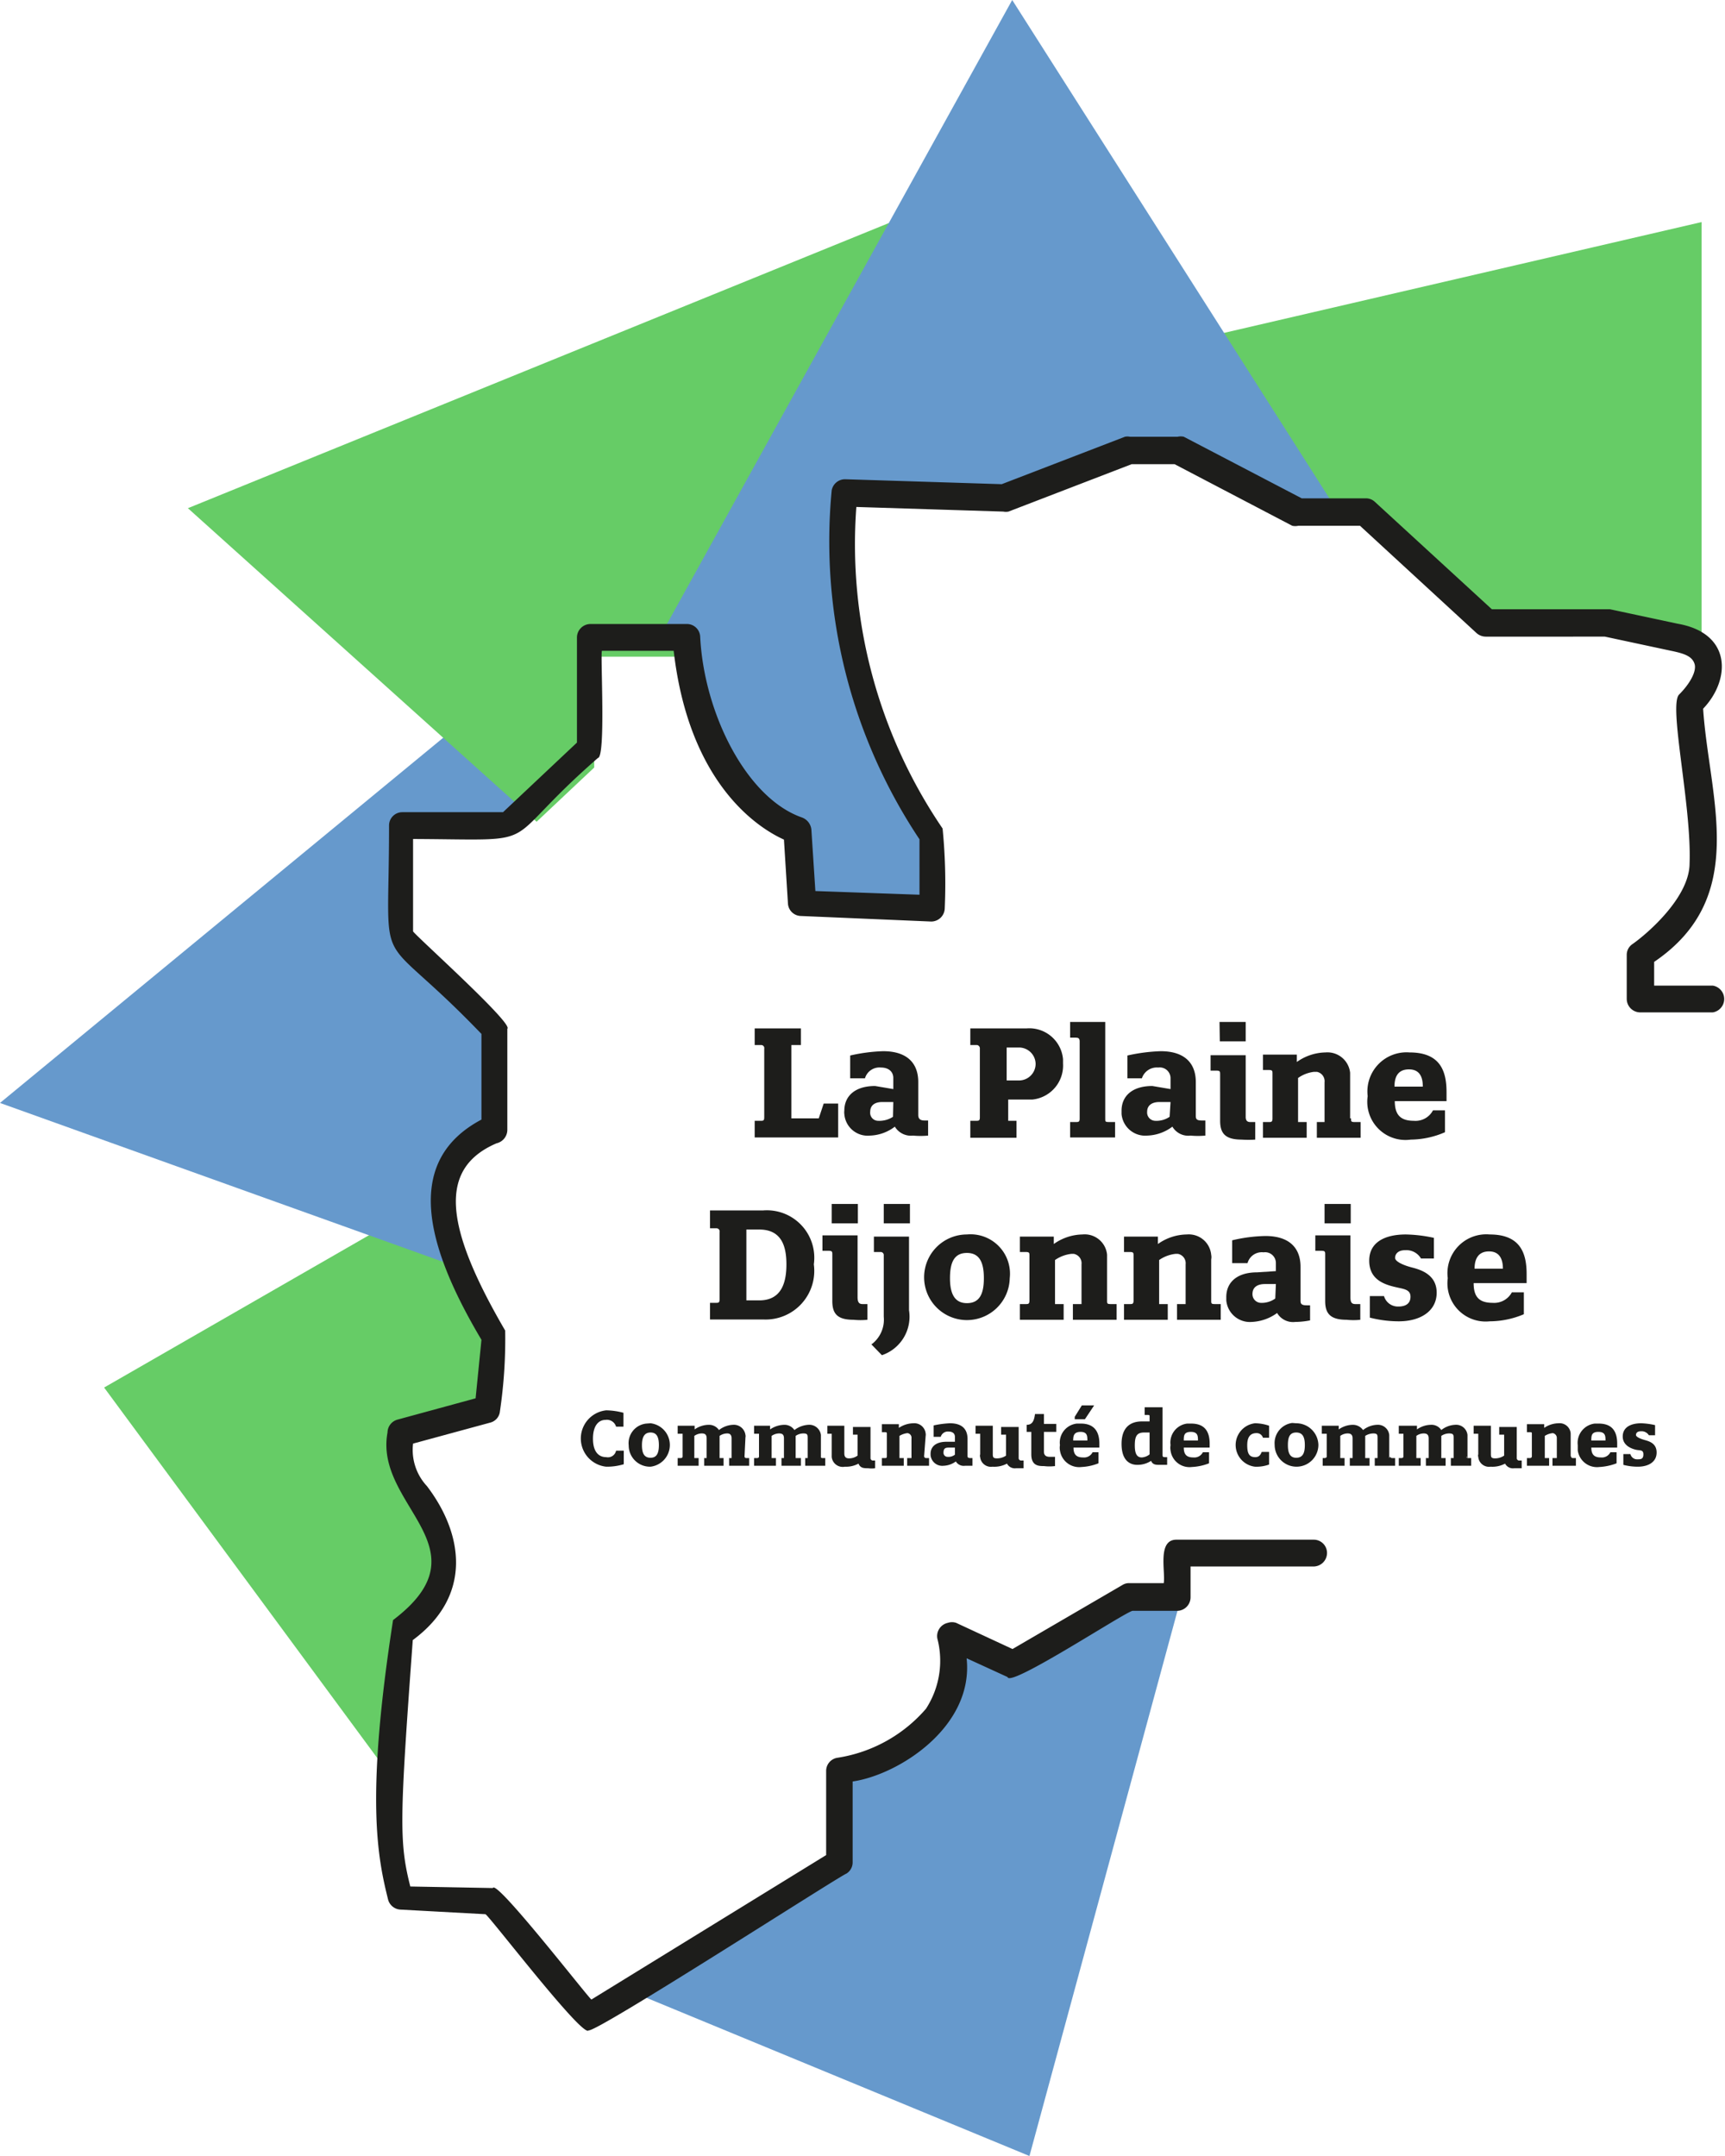 <svg xmlns="http://www.w3.org/2000/svg" viewBox="0 0 56 70"><defs><style>.cls-1{fill:#1d1d1b;}.cls-2{fill:#6c6;}.cls-3{fill:#69c;}</style></defs><g id="Groupe_2071" data-name="Groupe 2071"><g id="Groupe_23" data-name="Groupe 23"><path id="Tracé_54" data-name="Tracé 54" class="cls-1" d="M24.69,33.93H24.5v-.54H26v.54h-.31v2.38h.89l.16-.48h.47v1.1H24.5v-.54h.18c.1,0,.13,0,.13-.12V34.05a.1.1,0,0,0-.09-.12Z"/><path id="Tracé_55" data-name="Tracé 55" class="cls-1" d="M29,35.36V35c0-.21-.16-.34-.4-.34a.49.49,0,0,0-.52.35H27.6v-.74a5.5,5.5,0,0,1,1.07-.14c.79,0,1.14.4,1.14,1v1.07c0,.11.05.18.2.18h.12v.49a2.72,2.72,0,0,1-.49,0,.61.61,0,0,1-.59-.29,1.4,1.4,0,0,1-.81.29.76.76,0,0,1-.83-.7.45.45,0,0,1,0-.11c0-.46.33-.8,1-.8Zm0,.42h-.36c-.22,0-.39.09-.39.32a.26.26,0,0,0,.26.29h0a.81.81,0,0,0,.48-.13Z"/><path id="Tracé_56" data-name="Tracé 56" class="cls-1" d="M33.32,33.39a1.1,1.1,0,0,1,1.19,1v.14a1.11,1.11,0,0,1-1,1.17h-.78v.69H33v.55H31.5v-.55h.17c.11,0,.14,0,.14-.12V34.05a.11.11,0,0,0-.09-.12H31.5v-.54Zm-.64.62v1.07h.41a.54.54,0,0,0,.53-.54.54.54,0,0,0-.54-.53Z"/><path id="Tracé_57" data-name="Tracé 57" class="cls-1" d="M34.93,33.69h-.19v-.51h1.14v3.14c0,.09,0,.11.11.11h.21v.5H34.74v-.5h.19c.07,0,.12,0,.12-.1V33.81C35.05,33.71,35,33.69,34.93,33.69Z"/><path id="Tracé_58" data-name="Tracé 58" class="cls-1" d="M38,35.36V35a.35.35,0,0,0-.4-.34.51.51,0,0,0-.53.35h-.47v-.74a5.71,5.71,0,0,1,1.08-.14c.79,0,1.14.4,1.14,1v1.07c0,.11,0,.18.19.18h.12v.49a2.61,2.61,0,0,1-.48,0,.6.6,0,0,1-.59-.29,1.43,1.43,0,0,1-.82.29.77.77,0,0,1-.83-.7v-.11c0-.46.33-.8,1-.8Zm0,.42h-.36c-.22,0-.4.09-.4.32a.27.27,0,0,0,.26.29h0a.76.76,0,0,0,.47-.13Z"/><path id="Tracé_59" data-name="Tracé 59" class="cls-1" d="M40.59,36.43h.16V37a3.15,3.15,0,0,1-.44,0c-.52,0-.7-.19-.7-.61v-1.5c0-.1,0-.13-.13-.13H39.3v-.5h1.14v2C40.44,36.36,40.47,36.43,40.59,36.43Zm-1-3.25h.85v.63H39.6Z"/><path id="Tracé_60" data-name="Tracé 60" class="cls-1" d="M43.86,36.31c0,.1,0,.12.12.12h.19v.51H42.75v-.51H43V35.14a.31.31,0,0,0-.25-.34h-.09a1.11,1.11,0,0,0-.52.2v1.43h.28v.51H41v-.51h.19c.08,0,.12,0,.12-.12V34.87c0-.1,0-.13-.12-.13H41v-.5h1.1v.24a1.65,1.65,0,0,1,.93-.31.74.74,0,0,1,.8.66v1.48Z"/><path id="Tracé_61" data-name="Tracé 61" class="cls-1" d="M44.4,35.59a1.27,1.27,0,0,1,1.36-1.42c1,0,1.2.61,1.2,1.29v.29H45.28c0,.46.2.64.62.64a.64.64,0,0,0,.62-.34h.39v.71A2.83,2.83,0,0,1,45.8,37,1.24,1.24,0,0,1,44.4,35.59Zm1.79-.31c0-.28-.08-.56-.45-.56s-.47.26-.47.56Z"/><path id="Tracé_62" data-name="Tracé 62" class="cls-1" d="M26.42,41.05a1.58,1.58,0,0,1-1.65,1.79H23.05V42.3h.17c.11,0,.14,0,.14-.12V40a.1.1,0,0,0-.09-.12h-.22V39.3h1.72A1.54,1.54,0,0,1,26.42,41.05Zm-1.77-1.13h-.42v2.3h.42c.74,0,.88-.61.88-1.17S25.39,39.92,24.65,39.92Z"/><path id="Tracé_63" data-name="Tracé 63" class="cls-1" d="M28,42.34h.16v.51a2.28,2.28,0,0,1-.45,0c-.52,0-.69-.19-.69-.61v-1.5c0-.1,0-.13-.13-.13H26.7v-.5h1.14v2C27.84,42.27,27.88,42.34,28,42.34Zm-1-3.25h.85v.63H27Z"/><path id="Tracé_64" data-name="Tracé 64" class="cls-1" d="M28.69,40.76a.1.1,0,0,0-.11-.11h-.21v-.5h1.14v2.39A1.32,1.32,0,0,1,28.63,44l-.34-.35v0a1,1,0,0,0,.4-.9Zm0-1.67h.85v.63h-.85Z"/><path id="Tracé_65" data-name="Tracé 65" class="cls-1" d="M31.39,40.08a1.28,1.28,0,0,1,1.39,1.42,1.39,1.39,0,1,1-1.39-1.42Zm0,2.23c.41,0,.55-.3.55-.81s-.14-.82-.55-.82-.55.3-.55.82S31,42.31,31.39,42.31Z"/><path id="Tracé_66" data-name="Tracé 66" class="cls-1" d="M35.94,42.22c0,.1,0,.12.12.12h.19v.51H34.83v-.51h.28V41.05a.31.31,0,0,0-.25-.34h-.08a1.15,1.15,0,0,0-.53.2v1.43h.28v.51H33.11v-.51h.19c.08,0,.12,0,.12-.12V40.78c0-.1,0-.13-.12-.13h-.19v-.5h1.1v.24a1.65,1.65,0,0,1,.93-.31.73.73,0,0,1,.8.66v1.48Z"/><path id="Tracé_67" data-name="Tracé 67" class="cls-1" d="M39.32,42.22c0,.1,0,.12.12.12h.19v.51H38.21v-.51h.28V41.05a.31.31,0,0,0-.25-.34h-.08a1.15,1.15,0,0,0-.53.2v1.43h.28v.51H36.49v-.51h.19c.08,0,.12,0,.12-.12V40.78c0-.1,0-.13-.12-.13h-.19v-.5h1.1v.24a1.65,1.65,0,0,1,.94-.31.73.73,0,0,1,.79.66.38.38,0,0,1,0,.15Z"/><path id="Tracé_68" data-name="Tracé 68" class="cls-1" d="M41.42,41.27V41a.35.35,0,0,0-.4-.34.48.48,0,0,0-.52.35H40v-.74a5,5,0,0,1,1.08-.14c.79,0,1.14.4,1.14,1v1.07c0,.11,0,.18.2.18h.11v.49a2.61,2.61,0,0,1-.48.05.6.6,0,0,1-.59-.29,1.51,1.51,0,0,1-.82.29.77.77,0,0,1-.83-.7v-.11c0-.46.33-.8,1-.8Zm0,.42h-.36c-.22,0-.4.09-.4.32a.28.28,0,0,0,.26.29h0a.75.75,0,0,0,.48-.14Z"/><path id="Tracé_69" data-name="Tracé 69" class="cls-1" d="M44,42.34h.16v.51a2.12,2.12,0,0,1-.44,0c-.52,0-.7-.19-.7-.61v-1.5c0-.1,0-.13-.13-.13H42.7v-.5h1.14v2C43.84,42.27,43.87,42.34,44,42.34Zm-1-3.25h.85v.63H43Z"/><path id="Tracé_70" data-name="Tracé 70" class="cls-1" d="M46.55,40.19v.67h-.42a.55.55,0,0,0-.51-.27c-.24,0-.33.13-.33.25s.27.24.54.31.81.22.81.82-.53.93-1.23.93a3.79,3.79,0,0,1-.94-.12v-.7h.46a.47.47,0,0,0,.47.34c.21,0,.39-.08.39-.32s-.23-.25-.48-.31c-.4-.09-.86-.26-.86-.86s.51-.85,1.19-.85A4.62,4.62,0,0,1,46.55,40.19Z"/><path id="Tracé_71" data-name="Tracé 71" class="cls-1" d="M47,41.5a1.26,1.26,0,0,1,1.36-1.42c1,0,1.2.61,1.2,1.29v.29H47.84c0,.46.19.64.62.64a.65.65,0,0,0,.62-.34h.39v.71a2.87,2.87,0,0,1-1.11.23A1.24,1.24,0,0,1,47,41.5Zm1.79-.31c0-.28-.09-.56-.45-.56s-.47.26-.47.56Z"/></g><g id="Groupe_24" data-name="Groupe 24"><path id="Tracé_72" data-name="Tracé 72" class="cls-1" d="M19.67,45.79a2.24,2.24,0,0,1,.57.08v.45H20a.31.31,0,0,0-.34-.22c-.23,0-.41.19-.41.61s.18.6.43.6A.27.27,0,0,0,20,47.1h.25v.44a1.87,1.87,0,0,1-.57.08.92.92,0,0,1,0-1.83Z"/><path id="Tracé_73" data-name="Tracé 73" class="cls-1" d="M21.12,46.21a.71.71,0,0,1,0,1.41.69.69,0,0,1-.71-.69h0a.64.64,0,0,1,.57-.71Zm0,1.12c.2,0,.27-.15.27-.41s-.07-.41-.27-.41-.28.15-.28.41S20.91,47.33,21.12,47.33Z"/><path id="Tracé_74" data-name="Tracé 74" class="cls-1" d="M24.17,47.29s0,.05.06.05h.09v.25h-.65v-.25h.08V46.7c0-.11-.05-.16-.14-.16a.44.44,0,0,0-.25.08v.72h.13v.25h-.63v-.25h.08V46.7c0-.12-.05-.16-.16-.16a.43.43,0,0,0-.24.08v.72h.14v.25H22v-.25h.1s.06,0,.06-.05v-.74s0,0-.06,0H22v-.26h.55v.12a.81.81,0,0,1,.46-.15.39.39,0,0,1,.33.17.8.8,0,0,1,.45-.17.38.38,0,0,1,.41.33.19.19,0,0,1,0,.08Z"/><path id="Tracé_75" data-name="Tracé 75" class="cls-1" d="M26.64,47.29s0,.05.06.05h.09v.25h-.65v-.25h.08V46.7c0-.11,0-.16-.14-.16a.44.44,0,0,0-.25.08v.72H26v.25h-.63v-.25h.08V46.7c0-.12-.05-.16-.16-.16a.43.43,0,0,0-.24.08v.72h.14v.25h-.71v-.25h.1s.06,0,.06-.05v-.74s0,0-.06,0h-.1v-.26H25v.12a.84.84,0,0,1,.46-.15.39.39,0,0,1,.33.17.83.83,0,0,1,.45-.17.38.38,0,0,1,.41.33v.75Z"/><path id="Tracé_76" data-name="Tracé 76" class="cls-1" d="M27.43,47.62A.36.36,0,0,1,27,47.3v-.75s0,0-.06,0h-.08v-.26h.55v.9c0,.11.05.16.15.16a.47.47,0,0,0,.28-.09v-.68s0,0-.06,0h-.09v-.25h.57v1a.08.08,0,0,0,.09.09h.06v.25a.85.85,0,0,1-.23,0c-.13,0-.25,0-.31-.15A.84.84,0,0,1,27.43,47.62Z"/><path id="Tracé_77" data-name="Tracé 77" class="cls-1" d="M30,47.28s0,.06.07.06h.09v.25h-.71v-.25h.14V46.7a.15.15,0,0,0-.13-.17h0a.62.62,0,0,0-.26.09v.72h.14v.25h-.71v-.25h.09c.05,0,.07,0,.07-.06v-.72c0-.05,0-.06-.07-.06h-.09v-.26h.55v.12a.87.87,0,0,1,.47-.15.37.37,0,0,1,.4.33.22.22,0,0,1,0,.08Z"/><path id="Tracé_78" data-name="Tracé 78" class="cls-1" d="M31,46.81v-.16c0-.11-.08-.17-.2-.17a.24.24,0,0,0-.26.17h-.23v-.37a3.07,3.07,0,0,1,.53-.07c.4,0,.57.2.57.51v.53c0,.06,0,.09.1.09h.06v.25l-.24,0a.3.3,0,0,1-.3-.14.72.72,0,0,1-.4.14.38.38,0,0,1-.42-.35V47.2c0-.22.16-.39.52-.39ZM31,47h-.17c-.11,0-.2,0-.2.16a.13.13,0,0,0,.13.14h0a.34.34,0,0,0,.24-.07Z"/><path id="Tracé_79" data-name="Tracé 79" class="cls-1" d="M32.22,47.62a.35.35,0,0,1-.4-.31.14.14,0,0,1,0-.09v-.67s0,0-.06,0h-.09v-.26h.56v.9c0,.11,0,.16.14.16a.52.52,0,0,0,.29-.09v-.68s0,0-.06,0h-.1v-.25h.57v1a.08.08,0,0,0,.09.09h.07v.25l-.24,0a.29.29,0,0,1-.3-.15A.87.87,0,0,1,32.22,47.62Z"/><path id="Tracé_80" data-name="Tracé 80" class="cls-1" d="M33.89,47.13c0,.13.08.17.19.17l.17,0v.3a1.47,1.47,0,0,1-.36,0c-.16,0-.41,0-.41-.38v-.73h-.15v-.23c.18,0,.24-.12.27-.35h.29v.32h.4v.26h-.4Z"/><path id="Tracé_81" data-name="Tracé 81" class="cls-1" d="M34.41,46.92a.62.62,0,0,1,.55-.7h.13c.47,0,.6.31.6.65V47h-.84c0,.23.1.32.31.32a.31.31,0,0,0,.31-.17h.19v.36a1.69,1.69,0,0,1-.55.12.63.63,0,0,1-.7-.54A.49.49,0,0,1,34.41,46.92Zm.89-.15c0-.14,0-.28-.22-.28s-.24.13-.24.28Zm-.08-.69h-.33V46l.23-.37h.4Z"/><path id="Tracé_82" data-name="Tracé 82" class="cls-1" d="M37.32,46c0-.05,0-.06-.06-.06h-.1v-.25h.58v1.53c0,.07,0,.09.09.09h.06v.25l-.24,0c-.12,0-.23,0-.28-.13a.81.81,0,0,1-.45.13c-.24,0-.51-.14-.51-.68s.29-.73.66-.73l.25,0Zm0,1.19v-.68l-.18,0c-.24,0-.3.13-.3.42s.08.39.23.39a.46.46,0,0,0,.25-.1Z"/><path id="Tracé_83" data-name="Tracé 83" class="cls-1" d="M38,46.92a.62.62,0,0,1,.54-.7h.13c.48,0,.6.31.6.65V47h-.84c0,.23.1.32.31.32a.31.31,0,0,0,.31-.17h.2v.36a1.75,1.75,0,0,1-.56.12.62.62,0,0,1-.69-.54A.49.49,0,0,1,38,46.92Zm.89-.15c0-.14,0-.28-.23-.28s-.23.13-.23.28Z"/><path id="Tracé_84" data-name="Tracé 84" class="cls-1" d="M40.75,47.31c.12,0,.17-.07.21-.17h.24v.41a1.2,1.2,0,0,1-.46.07.71.71,0,0,1,0-1.41h0a1.44,1.44,0,0,1,.46.08v.39H41a.21.21,0,0,0-.21-.15c-.21,0-.3.14-.3.39S40.54,47.31,40.75,47.31Z"/><path id="Tracé_85" data-name="Tracé 85" class="cls-1" d="M42.08,46.21a.72.72,0,0,1,.72.7.71.71,0,0,1-1.42,0h0a.66.66,0,0,1,.57-.71Zm0,1.12c.21,0,.28-.15.28-.41s-.07-.41-.28-.41-.27.15-.27.41S41.88,47.33,42.08,47.33Z"/><path id="Tracé_86" data-name="Tracé 86" class="cls-1" d="M45.13,47.29s0,.05.07.05h.09v.25h-.66v-.25h.09V46.7c0-.11,0-.16-.14-.16a.5.5,0,0,0-.26.08v.72h.14v.25h-.64v-.25h.09V46.7c0-.12-.06-.16-.16-.16a.41.41,0,0,0-.24.08v.72h.14v.25h-.71v-.25H43s.07,0,.07-.05v-.74s0,0-.07,0h-.09v-.26h.55v.12a.81.81,0,0,1,.45-.15.41.41,0,0,1,.34.17.78.78,0,0,1,.45-.17.37.37,0,0,1,.4.33v.75Z"/><path id="Tracé_87" data-name="Tracé 87" class="cls-1" d="M47.6,47.29s0,.05.06.05h.1v.25H47.1v-.25h.09V46.7c0-.11,0-.16-.15-.16a.46.46,0,0,0-.25.08v.72h.14v.25h-.64v-.25h.09V46.7c0-.12-.06-.16-.16-.16a.41.41,0,0,0-.24.08v.72h.14v.25h-.71v-.25h.09s.06,0,.06-.05v-.74s0,0-.06,0h-.09v-.26H46v.12a.81.81,0,0,1,.45-.15.38.38,0,0,1,.34.17.78.78,0,0,1,.45-.17.37.37,0,0,1,.4.33v.75Z"/><path id="Tracé_88" data-name="Tracé 88" class="cls-1" d="M48.39,47.62a.35.35,0,0,1-.4-.32.11.11,0,0,1,0-.08v-.67s0,0-.06,0h-.09v-.26h.56v.9c0,.11,0,.16.14.16a.52.52,0,0,0,.29-.09v-.68s0,0-.06,0h-.1v-.25h.57v1a.08.08,0,0,0,.09.09h.07v.25l-.24,0a.29.29,0,0,1-.3-.15A.87.87,0,0,1,48.39,47.62Z"/><path id="Tracé_89" data-name="Tracé 89" class="cls-1" d="M51,47.28s0,.06.06.06h.1v.25H50.4v-.25h.14V46.7a.16.16,0,0,0-.13-.17h0a.58.58,0,0,0-.26.09v.72h.14v.25h-.72v-.25h.1s.06,0,.06-.06v-.72c0-.05,0-.06-.06-.06h-.1v-.26h.56v.12a.84.84,0,0,1,.46-.15.36.36,0,0,1,.4.33v.74Z"/><path id="Tracé_90" data-name="Tracé 90" class="cls-1" d="M51.22,46.92a.63.63,0,0,1,.55-.7h.13c.48,0,.6.31.6.65V47h-.84c0,.23.1.32.31.32a.31.31,0,0,0,.31-.17h.2v.36a1.81,1.81,0,0,1-.56.12.63.63,0,0,1-.7-.54Zm.9-.15c0-.14,0-.28-.23-.28s-.23.13-.23.28Z"/><path id="Tracé_91" data-name="Tracé 91" class="cls-1" d="M53.73,46.27v.33h-.2a.28.28,0,0,0-.26-.13c-.12,0-.16.06-.16.12s.13.12.27.16.4.1.4.41-.27.46-.61.46a1.84,1.84,0,0,1-.47-.06v-.35h.23a.22.22,0,0,0,.23.17c.1,0,.19,0,.19-.16s-.11-.12-.24-.15-.43-.13-.43-.43.26-.43.6-.43A2.32,2.32,0,0,1,53.73,46.27Z"/></g><g id="Groupe_25" data-name="Groupe 25"><path id="Tracé_92" data-name="Tracé 92" class="cls-2" d="M13.18,53c3.49-2.72-.66-4.67,0-6.44L16,45.81l.23-2.35c-1.44-2.33-1.75-3.87-1.6-4.88L3.38,45.05l9.48,12.86C12.91,56.81,13,55.28,13.18,53Z"/></g><path id="Tracé_93" data-name="Tracé 93" class="cls-3" d="M16.43,36.68V33.6l-3.08-3.23L13.21,27l3.43-.07.78-.36-2.81-2.8L0,35.81l15.11,5.42C13.39,37.42,16.43,36.68,16.43,36.68Z"/><g id="Groupe_26" data-name="Groupe 26"><path id="Tracé_94" data-name="Tracé 94" class="cls-2" d="M55.26,23.58v-.12h0Z"/><path id="Tracé_95" data-name="Tracé 95" class="cls-2" d="M44.37,16.87l4,3.65c2.52.07,3.73-.37,6.87.56l0-13.87L39.6,10.84l3.93,6Z"/></g><path id="Tracé_96" data-name="Tracé 96" class="cls-2" d="M30.63,6.52,6.1,16.5,17.42,26.68l1.87-1.76v-3.6h3.13"/><g id="Groupe_27" data-name="Groupe 27"><path id="Tracé_97" data-name="Tracé 97" class="cls-3" d="M53.25,32.12v.48h.31Z"/><path id="Tracé_98" data-name="Tracé 98" class="cls-3" d="M22.24,20.86c.47,5.32,3.6,6.26,3.6,6.26L26,29.35a39.2,39.2,0,0,0,4.24.28V27.28a16.63,16.63,0,0,1-2.82-11.12l5.17.15,4.08-1.56h1.55l3.92,2h1.38L32.86,0,21.32,20.86Z"/></g><path id="Tracé_99" data-name="Tracé 99" class="cls-3" d="M38.35,51.84,33.42,70l-13-5.37,6.85-4.21V57.74c1.32-.8,3.11-1.08,3.62-3.13l.16-1.22,1.86.61,2.53-1.48,1.39-.71Z"/><path id="Tracé_100" data-name="Tracé 100" class="cls-1" d="M19.11,65.92c-.17.28-3.22-3.71-3.35-3.77L13,62a.44.44,0,0,1-.4-.32c-.34-1.37-.74-3.27.16-9.08,3.1-2.35-.62-3.7-.18-6.09a.44.44,0,0,1,.33-.42l2.53-.69.19-1.9c-1.85-3.11-2.51-5.82,0-7.15V33.57c-3.54-3.69-3-1.61-3-6.77a.43.43,0,0,1,.43-.43h3.27l2.4-2.26V20.7a.44.44,0,0,1,.44-.44h3.13a.43.43,0,0,1,.43.4c.12,2.49,1.5,5.25,3.3,5.88a.47.47,0,0,1,.31.39l.13,2,3.38.12V27.25A17.44,17.44,0,0,1,27,15.92a.44.44,0,0,1,.44-.36l5.08.16,4-1.54a.41.41,0,0,1,.16,0h1.55a.46.46,0,0,1,.2,0l3.83,2h2.08a.42.42,0,0,1,.3.12l3.79,3.48c.08,0,3.75,0,3.83,0l2.2.47c1.78.31,1.72,1.83.83,2.76.19,2.89,1.52,6.11-1.59,8.22V32H55.6a.44.44,0,0,1,0,.87H53.25a.44.44,0,0,1-.44-.44V31a.42.42,0,0,1,.19-.35c.51-.36,1.85-1.53,1.85-2.62.07-1.87-.69-5.13-.34-5.48s.58-.76.5-1-.32-.33-.76-.42l-2.15-.46H48.24a.46.46,0,0,1-.3-.11l-3.79-3.49h-2a.46.46,0,0,1-.2,0l-3.82-2H36.74l-4,1.54a.47.47,0,0,1-.17,0l-4.77-.15a16.4,16.4,0,0,0,2.8,10.44,18.17,18.17,0,0,1,.07,2.59.44.44,0,0,1-.44.43h0L26,29.74a.43.43,0,0,1-.42-.4l-.13-2.08c-.82-.37-3.08-1.79-3.58-6.13H19.54c-.05.19.13,3.46-.13,3.48-3.37,2.94-1.54,2.65-6,2.63v3c.08.14,3.27,3,3.06,3.16v3.29a.45.45,0,0,1-.35.43c-1.91.82-1.69,2.7.28,6.08a16,16,0,0,1-.17,2.62.42.42,0,0,1-.32.37l-2.5.68a1.72,1.72,0,0,0,.45,1.38c1.18,1.55,1.49,3.56-.46,5-.42,5.76-.45,6.55-.08,8L16,61.3c.1-.31,3.12,3.59,3.2,3.62l7.62-4.69V57.5a.43.43,0,0,1,.37-.43,4.75,4.75,0,0,0,2.87-1.59,2.86,2.86,0,0,0,.37-2.28.44.44,0,0,1,.34-.51.42.42,0,0,1,.27,0l1.83.85,3.57-2.08a.4.4,0,0,1,.22-.06h1.12c.06-.38-.22-1.43.43-1.41h4.44a.43.43,0,0,1,.43.43.44.44,0,0,1-.43.44h-4v1a.44.44,0,0,1-.44.44H36.77c-.19,0-4,2.51-4.06,2.15l-1.33-.61c.24,2.24-2.23,3.79-3.7,4v2.62a.43.43,0,0,1-.2.37C27.25,60.91,19.36,66,19.11,65.92Z"/></g></svg>
